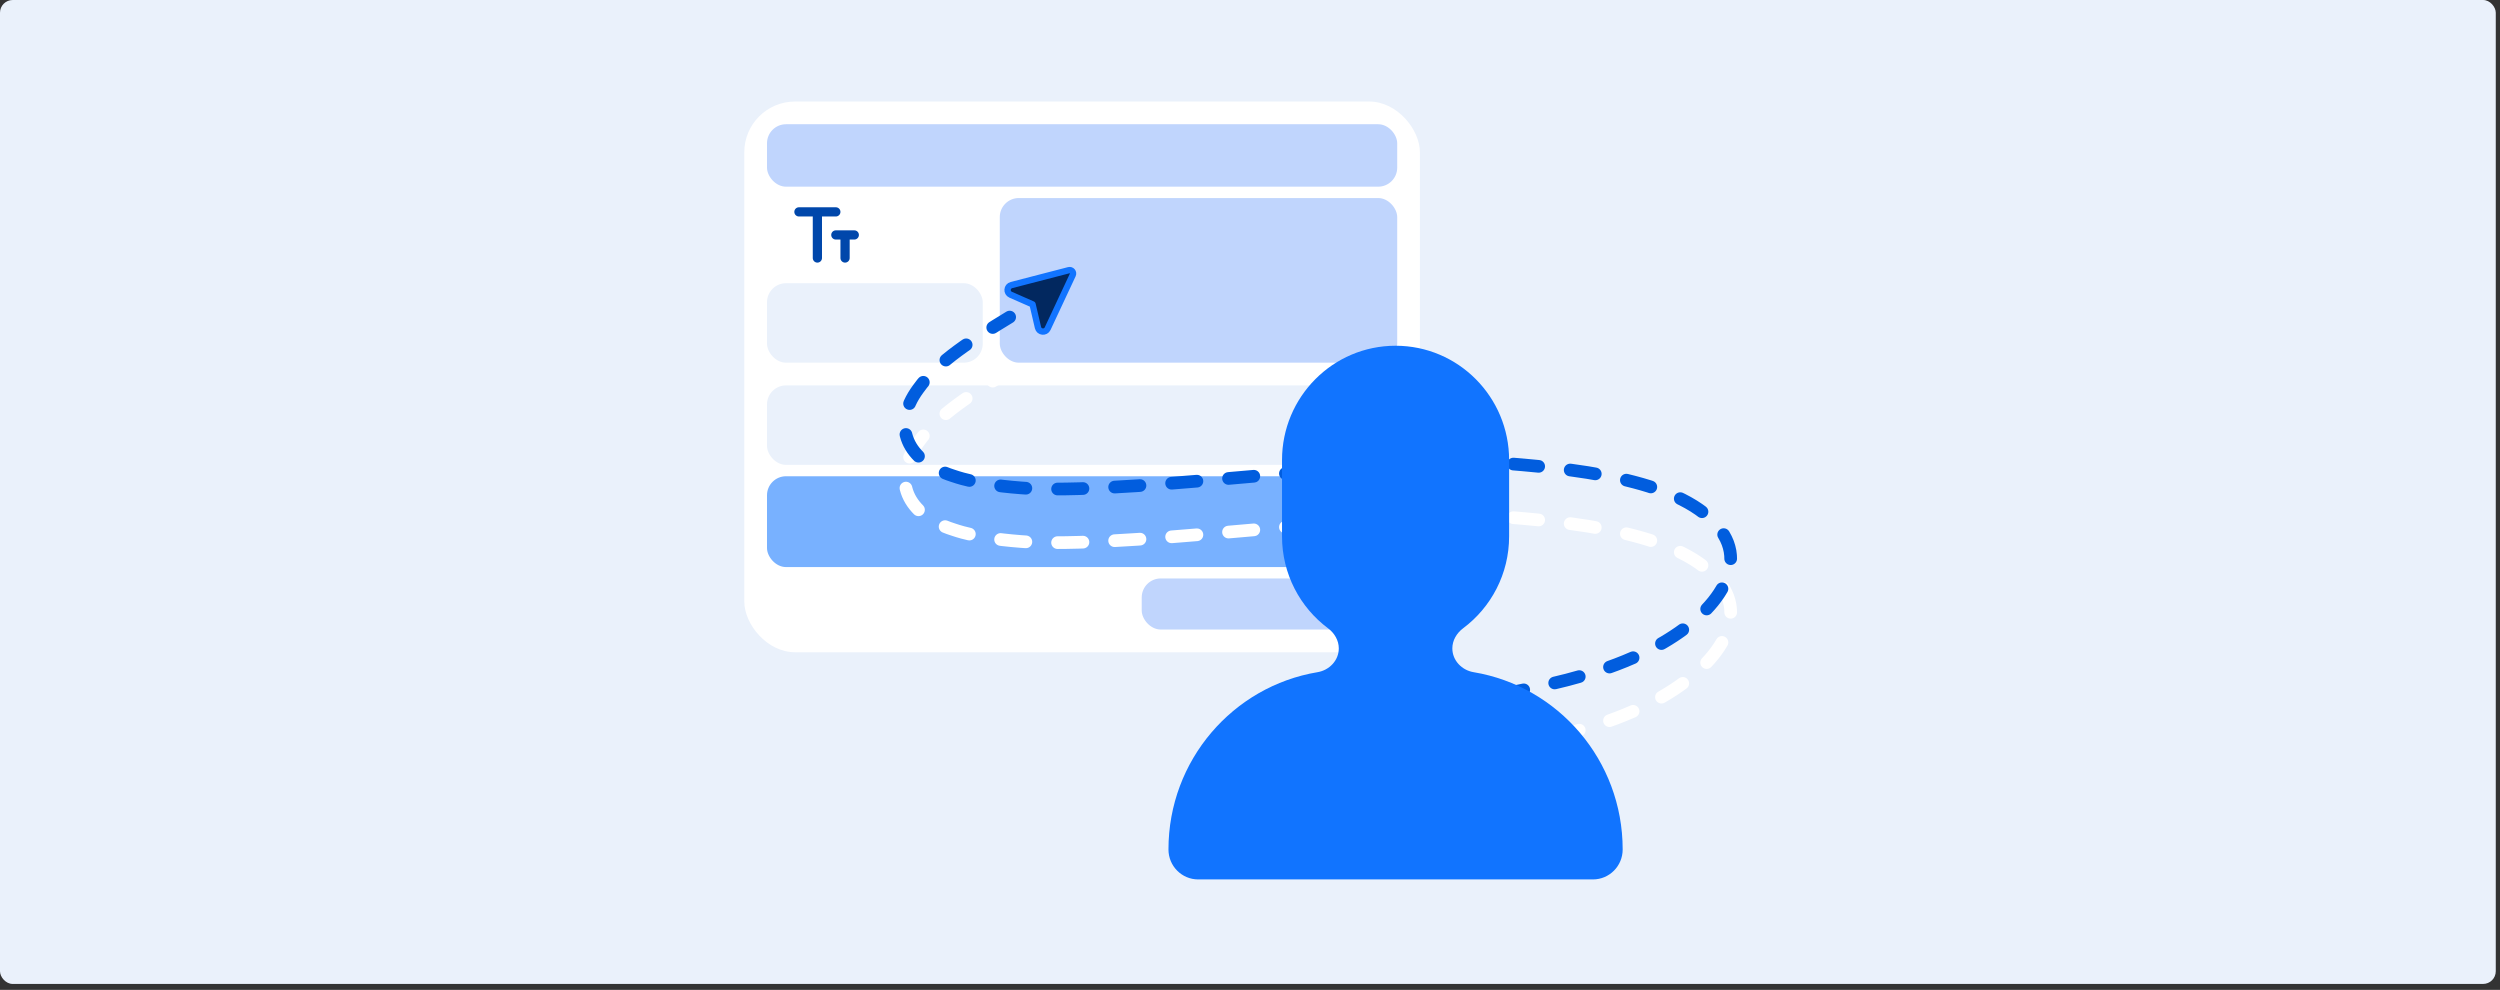 <svg xmlns="http://www.w3.org/2000/svg" width="394" height="156" viewBox="0 0 394 156" fill="none"><rect x="0" y="0" width="394" height="156" fill="#333333" stroke="none"/><rect width="393.333" height="155.069" rx="2" fill="#EAF1FB"></rect><rect x="117.3" y="16" width="106.479" height="86.794" rx="8" fill="white"></rect><rect x="120.879" y="19.579" width="99.321" height="9.843" rx="3" fill="#C0D5FD"></rect><rect x="120.879" y="44.633" width="34.002" height="12.527" rx="3" fill="#EAF1FB"></rect><rect x="120.879" y="60.739" width="99.321" height="12.527" rx="3" fill="#EAF1FB"></rect><rect x="120.879" y="75.056" width="99.321" height="14.316" rx="3" fill="#78B1FF"></rect><rect x="179.935" y="91.162" width="40.265" height="8.053" rx="3" fill="#C0D5FD"></rect><rect x="157.565" y="31.211" width="62.635" height="25.949" rx="3" fill="#C0D5FD"></rect><path fill-rule="evenodd" clip-rule="evenodd" d="M134.636 36.301C135.038 36.301 135.363 36.626 135.363 37.028C135.363 37.429 135.038 37.755 134.636 37.755H133.909V40.663C133.909 41.064 133.584 41.39 133.182 41.39C132.781 41.39 132.455 41.064 132.455 40.663V37.755H131.728C131.327 37.755 131.001 37.429 131.001 37.028C131.001 36.626 131.327 36.301 131.728 36.301H134.636ZM128.82 32.666H131.728C132.13 32.666 132.455 32.991 132.455 33.392C132.455 33.794 132.13 34.12 131.728 34.12H129.547V40.663C129.547 41.064 129.222 41.39 128.82 41.39C128.419 41.39 128.093 41.064 128.093 40.663V34.12H125.912C125.511 34.12 125.185 33.794 125.185 33.392C125.185 32.991 125.511 32.666 125.912 32.666H128.82Z" fill="#0047AB"></path><path fill-rule="evenodd" clip-rule="evenodd" d="M165.108 51.794C164.783 52.489 163.764 52.383 163.589 51.636L162.73 47.964L159.278 46.448C158.576 46.14 158.657 45.119 159.4 44.927L168.443 42.583C168.645 42.53 168.859 42.599 168.992 42.76C169.125 42.92 169.154 43.143 169.066 43.332L165.108 51.794Z" fill="#02285F" stroke="#1174FF" stroke-linejoin="round"></path><path d="M236.222 117.986C243.429 116.508 250.612 115.082 257.353 112.113C267.917 107.59 275.727 99.477 271.673 92.739C266.63 84.545 250.518 82.543 237.562 81.507C219.734 80.168 180.461 86.297 162.381 85.442C160.421 85.319 158.49 85.148 156.62 84.888C154.341 84.57 152.147 84.114 150.197 83.445C142.968 81.143 140.361 75.65 144.711 69.737C147.866 65.306 153.449 61.891 159.123 58.42" stroke="white" stroke-width="2" stroke-miterlimit="10" stroke-linecap="round" stroke-dasharray="4 5"></path><path d="M236.222 109.537C243.429 108.06 250.612 106.633 257.353 103.664C267.917 99.141 275.727 91.028 271.673 84.29C266.63 76.096 250.518 74.094 237.562 73.058C219.734 71.719 180.461 77.848 162.381 76.993C160.421 76.87 158.49 76.7 156.62 76.439C154.341 76.122 152.147 75.665 150.197 74.996C142.968 72.695 140.361 67.201 144.711 61.288C147.866 56.857 153.449 53.442 159.123 49.971" stroke="#015DDE" stroke-width="2" stroke-miterlimit="10" stroke-linecap="round" stroke-dasharray="4 5"></path><path d="M202.046 72.512C202.046 62.558 210.058 54.489 219.942 54.489C229.825 54.489 237.837 62.558 237.837 72.512V84.528C237.837 90.465 234.987 95.732 230.588 99.016C229.577 99.771 228.889 100.921 228.889 102.188C228.889 104.088 230.382 105.627 232.242 105.937C245.57 108.162 255.733 119.824 255.733 133.878C255.733 136.485 253.634 138.598 251.046 138.598H188.837C186.249 138.598 184.15 136.485 184.15 133.878C184.15 119.824 194.313 108.162 207.641 105.937C209.501 105.627 210.994 104.088 210.994 102.188C210.994 100.921 210.306 99.771 209.295 99.016C204.897 95.732 202.046 90.465 202.046 84.528V72.512Z" fill="#1174FF"></path></svg>